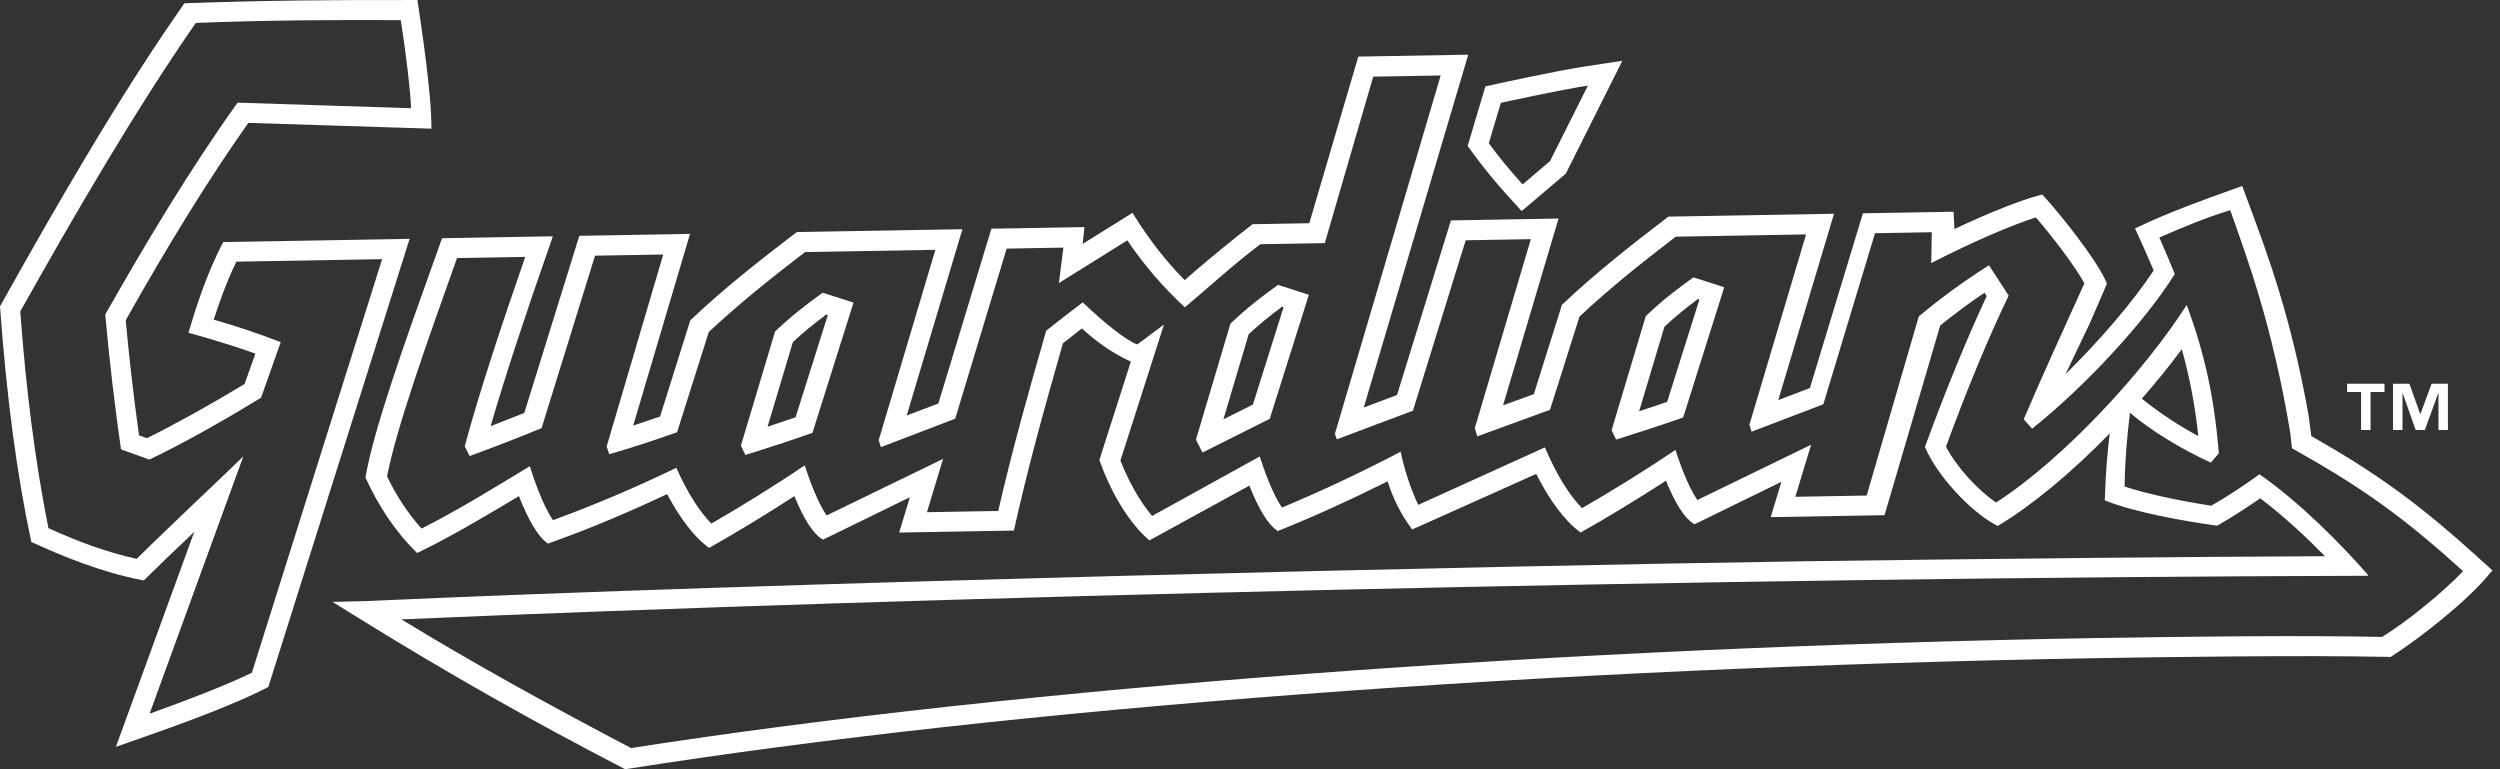 <svg width="156" height="48" viewBox="0 0 156 48" fill="none" xmlns="http://www.w3.org/2000/svg">
<rect x="0" y="0" width="156" height="48" fill="#333333" stroke="none"/>
<path d="M102.696 19.727L100.564 26.843C100.627 26.992 100.729 27.201 100.846 27.43C102.211 26.999 103.636 26.542 105.03 26.05L107.592 17.925L105.669 17.306C104.628 18.053 103.7 18.763 102.697 19.728L102.696 19.727ZM106.043 18.692L104.03 25.077C103.486 25.263 102.911 25.456 102.282 25.662L103.861 20.387C104.494 19.794 105.125 19.274 105.951 18.661L106.043 18.691V18.692Z" fill="white"/>
<path d="M48.364 20.687L46.233 27.804C46.293 27.953 46.396 28.162 46.515 28.391C47.879 27.96 49.304 27.503 50.697 27.009L53.259 18.884L51.336 18.265C50.295 19.014 49.368 19.723 48.364 20.687ZM51.657 19.653L49.644 26.039C49.103 26.226 48.527 26.418 47.896 26.624L49.475 21.349C50.109 20.757 50.74 20.236 51.565 19.625L51.657 19.654V19.653Z" fill="white"/>
<path d="M76.779 20.194L74.627 27.434L75.032 28.238L79.232 26.133L81.673 18.395L79.75 17.776C78.71 18.522 77.784 19.232 76.779 20.194ZM80.097 19.163L78.181 25.245L76.339 26.167L77.919 20.854C78.552 20.264 79.183 19.744 80.006 19.134L80.097 19.163Z" fill="white"/>
<path d="M154.588 34.739C150.892 31.406 148.39 29.582 144.222 27.207C144.147 26.614 144.054 25.908 144.054 25.908C142.97 19.825 141.522 15.931 140.356 12.796C140.226 12.45 140.101 12.115 139.983 11.79L139.914 11.605L139.364 11.802C137.392 12.51 135.353 13.241 133.383 14.179L133.225 14.254L133.301 14.418C133.7 15.28 134.057 16.086 134.39 16.876C133.114 18.805 131.103 21.165 128.892 23.343C129.098 22.913 129.3 22.487 129.499 22.069C129.8 21.435 130.084 20.837 130.377 20.231C130.568 19.786 130.756 19.353 130.94 18.934C131.114 18.535 131.284 18.147 131.444 17.77L131.473 17.7L131.442 17.626C130.827 16.166 128.377 13.139 127.511 12.223L127.432 12.138L127.324 12.166C126.118 12.477 124.127 13.267 121.957 14.291L121.905 13.212L116.247 13.309L112.938 24.214L110.964 24.966L114.442 13.339L104.109 13.518L104.062 13.553C101.89 15.214 99.592 17.003 97.495 18.995L97.462 19.025L95.711 24.596L93.792 25.292L97.253 13.636L90.538 13.753L87.175 24.648L85.099 25.43L91.618 3.413L84.758 3.531L81.7 13.929L78.162 13.991L78.116 14.025C76.785 15.053 75.552 16.084 74.624 16.87C74.45 17.023 74.28 17.172 74.114 17.317L73.925 17.483C72.751 16.289 71.745 15.003 70.772 13.448L70.667 13.282L67.558 15.22L67.672 14.171L61.863 14.272L58.554 25.177L56.577 25.929L60.056 14.303L49.722 14.48L49.675 14.516C47.412 16.246 45.207 17.965 43.108 19.957L43.075 19.988L41.188 25.993C40.633 26.186 40.07 26.374 39.511 26.557L43.057 14.596L36.15 14.715L32.715 25.77C32.039 26.041 31.335 26.316 30.615 26.592C31.488 23.588 32.764 19.692 34.409 15.005L34.499 14.744L27.585 14.865L27.279 15.717C25.25 21.386 23.332 26.738 22.814 29.744L22.804 29.801L22.83 29.854C23.653 31.648 24.726 33.222 25.933 34.41L26.03 34.507L26.148 34.45C28.148 33.478 30.072 32.333 31.933 31.225L32.381 30.958C32.971 32.46 33.552 33.436 34.108 33.855L34.191 33.92L34.286 33.886C36.607 33.064 39.011 32.064 41.629 30.831C42.431 32.342 43.298 33.475 44.145 34.114L44.246 34.191L44.353 34.131C45.932 33.24 47.823 32.089 49.572 30.957C50.143 32.367 50.713 33.26 51.265 33.617L51.357 33.676L56.776 31.028L56.108 33.23L63.265 33.107L63.296 32.973C64.105 29.345 65.093 25.729 66.326 21.423C66.724 21.109 67.12 20.798 67.512 20.494C68.273 21.186 69.228 21.952 70.564 22.564L68.602 28.701L68.623 28.76C69.164 30.316 70.235 32.411 71.619 33.631L71.72 33.722L77.961 30.303C78.538 31.757 79.106 32.688 79.647 33.076L79.733 33.138L79.828 33.099C81.925 32.257 84.198 31.229 86.586 30.038C86.927 31.104 87.422 32.093 88.025 32.91L88.118 33.037L89.046 32.627L95.858 29.572C96.703 31.234 97.625 32.47 98.531 33.154L98.632 33.23L98.737 33.171C100.315 32.28 102.207 31.13 103.957 29.998C104.527 31.406 105.096 32.299 105.649 32.656L105.74 32.715L111.16 30.067L110.491 32.271L117.595 32.148L121.069 20.312C121.99 19.565 122.872 18.912 123.832 18.266L123.97 18.478C122.757 21.068 121.434 24.295 120.141 27.819L120.116 27.887L120.146 27.958C120.877 29.666 122.94 31.916 124.562 32.77L124.657 32.82L124.743 32.767C126.818 31.52 129.255 29.497 131.65 27.042C131.535 27.927 131.395 29.316 131.344 31.083L131.34 31.22L131.47 31.272C133.159 31.944 136.201 32.513 138.29 32.794L138.352 32.803L138.405 32.773C139.337 32.242 140.261 31.635 141.039 31.095C142.549 32.233 143.988 33.594 145.078 34.708C135.752 34.75 125.193 34.852 112.833 35.019C91.693 35.337 48.485 36.347 22.886 37.506L20.755 37.56L22.537 38.667C27.972 42.029 33.19 44.986 38.955 47.97L39.013 48L39.073 47.991C63.178 44.181 96.619 41.659 130.823 41.069C134.485 41.006 143.601 40.872 149.122 40.991L149.176 40.993L149.222 40.964C151.154 39.728 154.042 37.399 155.263 35.901L155.34 35.804L155.529 35.594L154.584 34.743L154.588 34.739ZM148.637 39.744C143.696 39.639 136.04 39.723 130.683 39.816C97.583 40.387 63.907 42.858 39.378 46.678C34.348 44.039 29.706 41.487 25.044 38.649C57.475 37.251 107.104 36.031 147.789 35.928C147.755 35.883 147.723 35.838 147.691 35.792C146.082 33.956 143.506 31.343 140.991 29.595C140.07 30.264 139.03 30.958 137.98 31.556C135.995 31.256 133.756 30.768 132.576 30.357C132.598 28.683 132.726 27.257 132.911 25.759C134.196 26.862 136.214 28.079 137.954 28.864L138.456 28.288C138.167 24.795 137.596 22.159 136.454 19.025C133.809 23.158 128.833 28.591 124.556 31.358C123.396 30.565 122.096 29.152 121.428 27.872C122.741 24.298 124.077 21.063 125.341 18.443L124.112 16.554C122.286 17.71 120.928 18.75 119.734 19.74L116.48 30.922L112.029 30.999L113.012 27.752L105.915 31.201C105.33 30.343 104.824 28.932 104.548 28.075C102.664 29.354 100.535 30.661 98.718 31.708C97.956 30.929 97.161 29.701 96.4 27.917L88.501 31.502C88.063 30.62 87.58 29.144 87.404 28.186C85.027 29.434 82.495 30.625 79.994 31.673C79.395 30.794 78.879 29.335 78.608 28.484L71.89 32.196C71.053 31.206 70.384 29.924 69.914 28.737L72.632 20.253L70.964 21.495C70.246 21.219 68.983 20.217 67.563 18.869C66.809 19.433 66.047 20.03 65.283 20.634C64.2 24.389 63.148 28.122 62.29 31.884L57.842 31.961L58.847 28.635L51.582 32.164C50.997 31.306 50.492 29.897 50.215 29.038C48.332 30.317 46.203 31.625 44.388 32.672C43.67 31.938 42.924 30.809 42.203 29.19C39.794 30.355 37.202 31.475 34.506 32.458C33.862 31.514 33.312 29.898 33.061 29.089C30.799 30.465 28.599 31.821 26.305 32.983C25.42 31.994 24.716 30.906 24.152 29.72C24.743 26.695 26.611 21.447 28.518 16.103L32.775 16.03C31.263 20.372 29.882 24.568 28.999 27.849L29.306 28.457C30.803 27.909 32.319 27.33 33.797 26.711L37.129 15.954L41.386 15.882L37.856 27.856L38.017 28.343C39.469 27.927 40.875 27.462 42.248 26.973L44.23 20.713C46.159 18.911 48.195 17.296 50.235 15.729L58.366 15.589L54.831 27.469L54.969 27.902L59.605 26.127L62.815 15.513L66.354 15.451L66.075 17.665L70.344 15C71.378 16.519 72.526 17.873 73.932 19.173C75.387 17.972 76.855 16.589 78.648 15.239L82.668 15.17L85.688 4.783L89.898 4.71L83.297 27.072L83.418 27.413L88.167 25.628L91.46 14.993L95.526 14.924L92.03 26.706L92.182 27.229L96.719 25.573L98.562 19.752C100.489 17.948 102.526 16.334 104.566 14.768L112.699 14.627L109.161 26.506L109.299 26.939L113.776 25.227L117.001 14.552L120.543 14.491L120.509 16.417C123.256 15.003 125.57 14.042 127.036 13.566C127.978 14.65 129.406 16.492 130.067 17.676C128.873 20.328 127.466 23.367 126.282 26.163L126.804 26.75C130.097 24.122 133.813 20.126 135.707 17.098C135.413 16.377 135.095 15.625 134.743 14.82C136.228 14.173 137.668 13.573 139.166 13.116C140.315 16.351 141.807 20.392 142.916 27.023C142.93 27.212 142.98 27.625 143.021 27.97C147.49 30.479 149.911 32.223 153.699 35.641C152.5 36.906 150.241 38.763 148.637 39.747V39.744ZM133.648 24.878C134.552 23.847 135.372 22.833 136.145 21.791C136.635 23.529 136.98 25.346 137.172 27.205C136.023 26.604 134.813 25.806 133.649 24.878H133.648Z" fill="white"/>
<path d="M26.921 8.028V7.846C26.916 6.432 26.621 3.778 26.071 0.17L26.046 0.002H25.876C20.92 -0.009 16.596 0.021 11.597 0.202L11.509 0.204L11.459 0.275C7.459 5.97 3.435 12.971 0.026 19.07L0 19.116L0.004 19.171C0.417 24.819 1.049 29.579 1.934 33.722L1.955 33.82L2.048 33.862C3.97 34.735 6.288 35.697 8.878 36.202L8.972 36.219L9.305 35.895C10.079 35.139 10.879 34.358 11.724 33.57C11.861 33.437 11.992 33.308 12.124 33.181L7.232 46.602L7.616 46.468C10.241 45.555 14.209 44.175 16.679 42.901L16.743 42.868L25.559 14.903L13.929 15.104L13.881 15.195C12.906 17.084 12.265 19.064 11.816 20.578L11.762 20.764L11.954 20.817C13.586 21.278 14.792 21.656 15.937 22.067L15.261 23.961C13.171 25.227 10.904 26.486 9.166 27.344L8.675 27.163C8.34 24.771 8.062 22.356 7.845 19.981C10.598 15.089 13.102 11.059 15.496 7.668L26.921 8.029V8.028ZM6.569 19.624C6.832 22.599 7.171 25.407 7.551 28.041L9.316 28.679C11.638 27.578 14.423 25.963 16.292 24.816L17.516 21.351C16.109 20.8 14.738 20.351 13.335 19.945C13.726 18.741 14.165 17.537 14.748 16.328L23.845 16.171L15.716 41.982C13.955 42.826 11.577 43.729 9.335 44.534L15.187 28.47C14.242 29.401 13.179 30.393 12.114 31.412C10.906 32.582 9.648 33.754 8.531 34.874C6.534 34.43 4.758 33.743 3.022 32.958C2.19 28.807 1.618 24.266 1.265 19.435C4.572 13.536 8.445 6.859 12.219 1.43C16.712 1.257 20.642 1.237 25.006 1.256C25.359 3.453 25.632 5.891 25.648 6.753L14.825 6.406C11.848 10.56 9.039 15.268 6.569 19.623V19.624Z" fill="white"/>
<path d="M98.839 4.158C97.022 4.438 93.482 5.216 93.332 5.25L92.688 5.392L91.582 9.107L91.946 9.605C92.573 10.466 93.353 11.417 94.142 12.283L94.952 13.173L97.706 10.835L101.236 3.79L98.841 4.158H98.839ZM96.723 10.051L95.01 11.507C94.261 10.684 93.505 9.764 92.902 8.937L93.653 6.418C93.653 6.418 97.283 5.618 99.085 5.341L96.723 10.051Z" fill="white"/>
<path d="M148.794 24.459H147.922V26.834H147.331V24.459H146.46V23.943H148.793V24.459H148.794ZM152.751 26.834H152.16V24.533H152.147L151.31 26.834H150.739L149.928 24.533H149.916V26.834H149.324V23.943H150.347L151.019 25.831H151.034L151.734 23.943H152.75V26.834H152.751Z" fill="white"/>
</svg>
